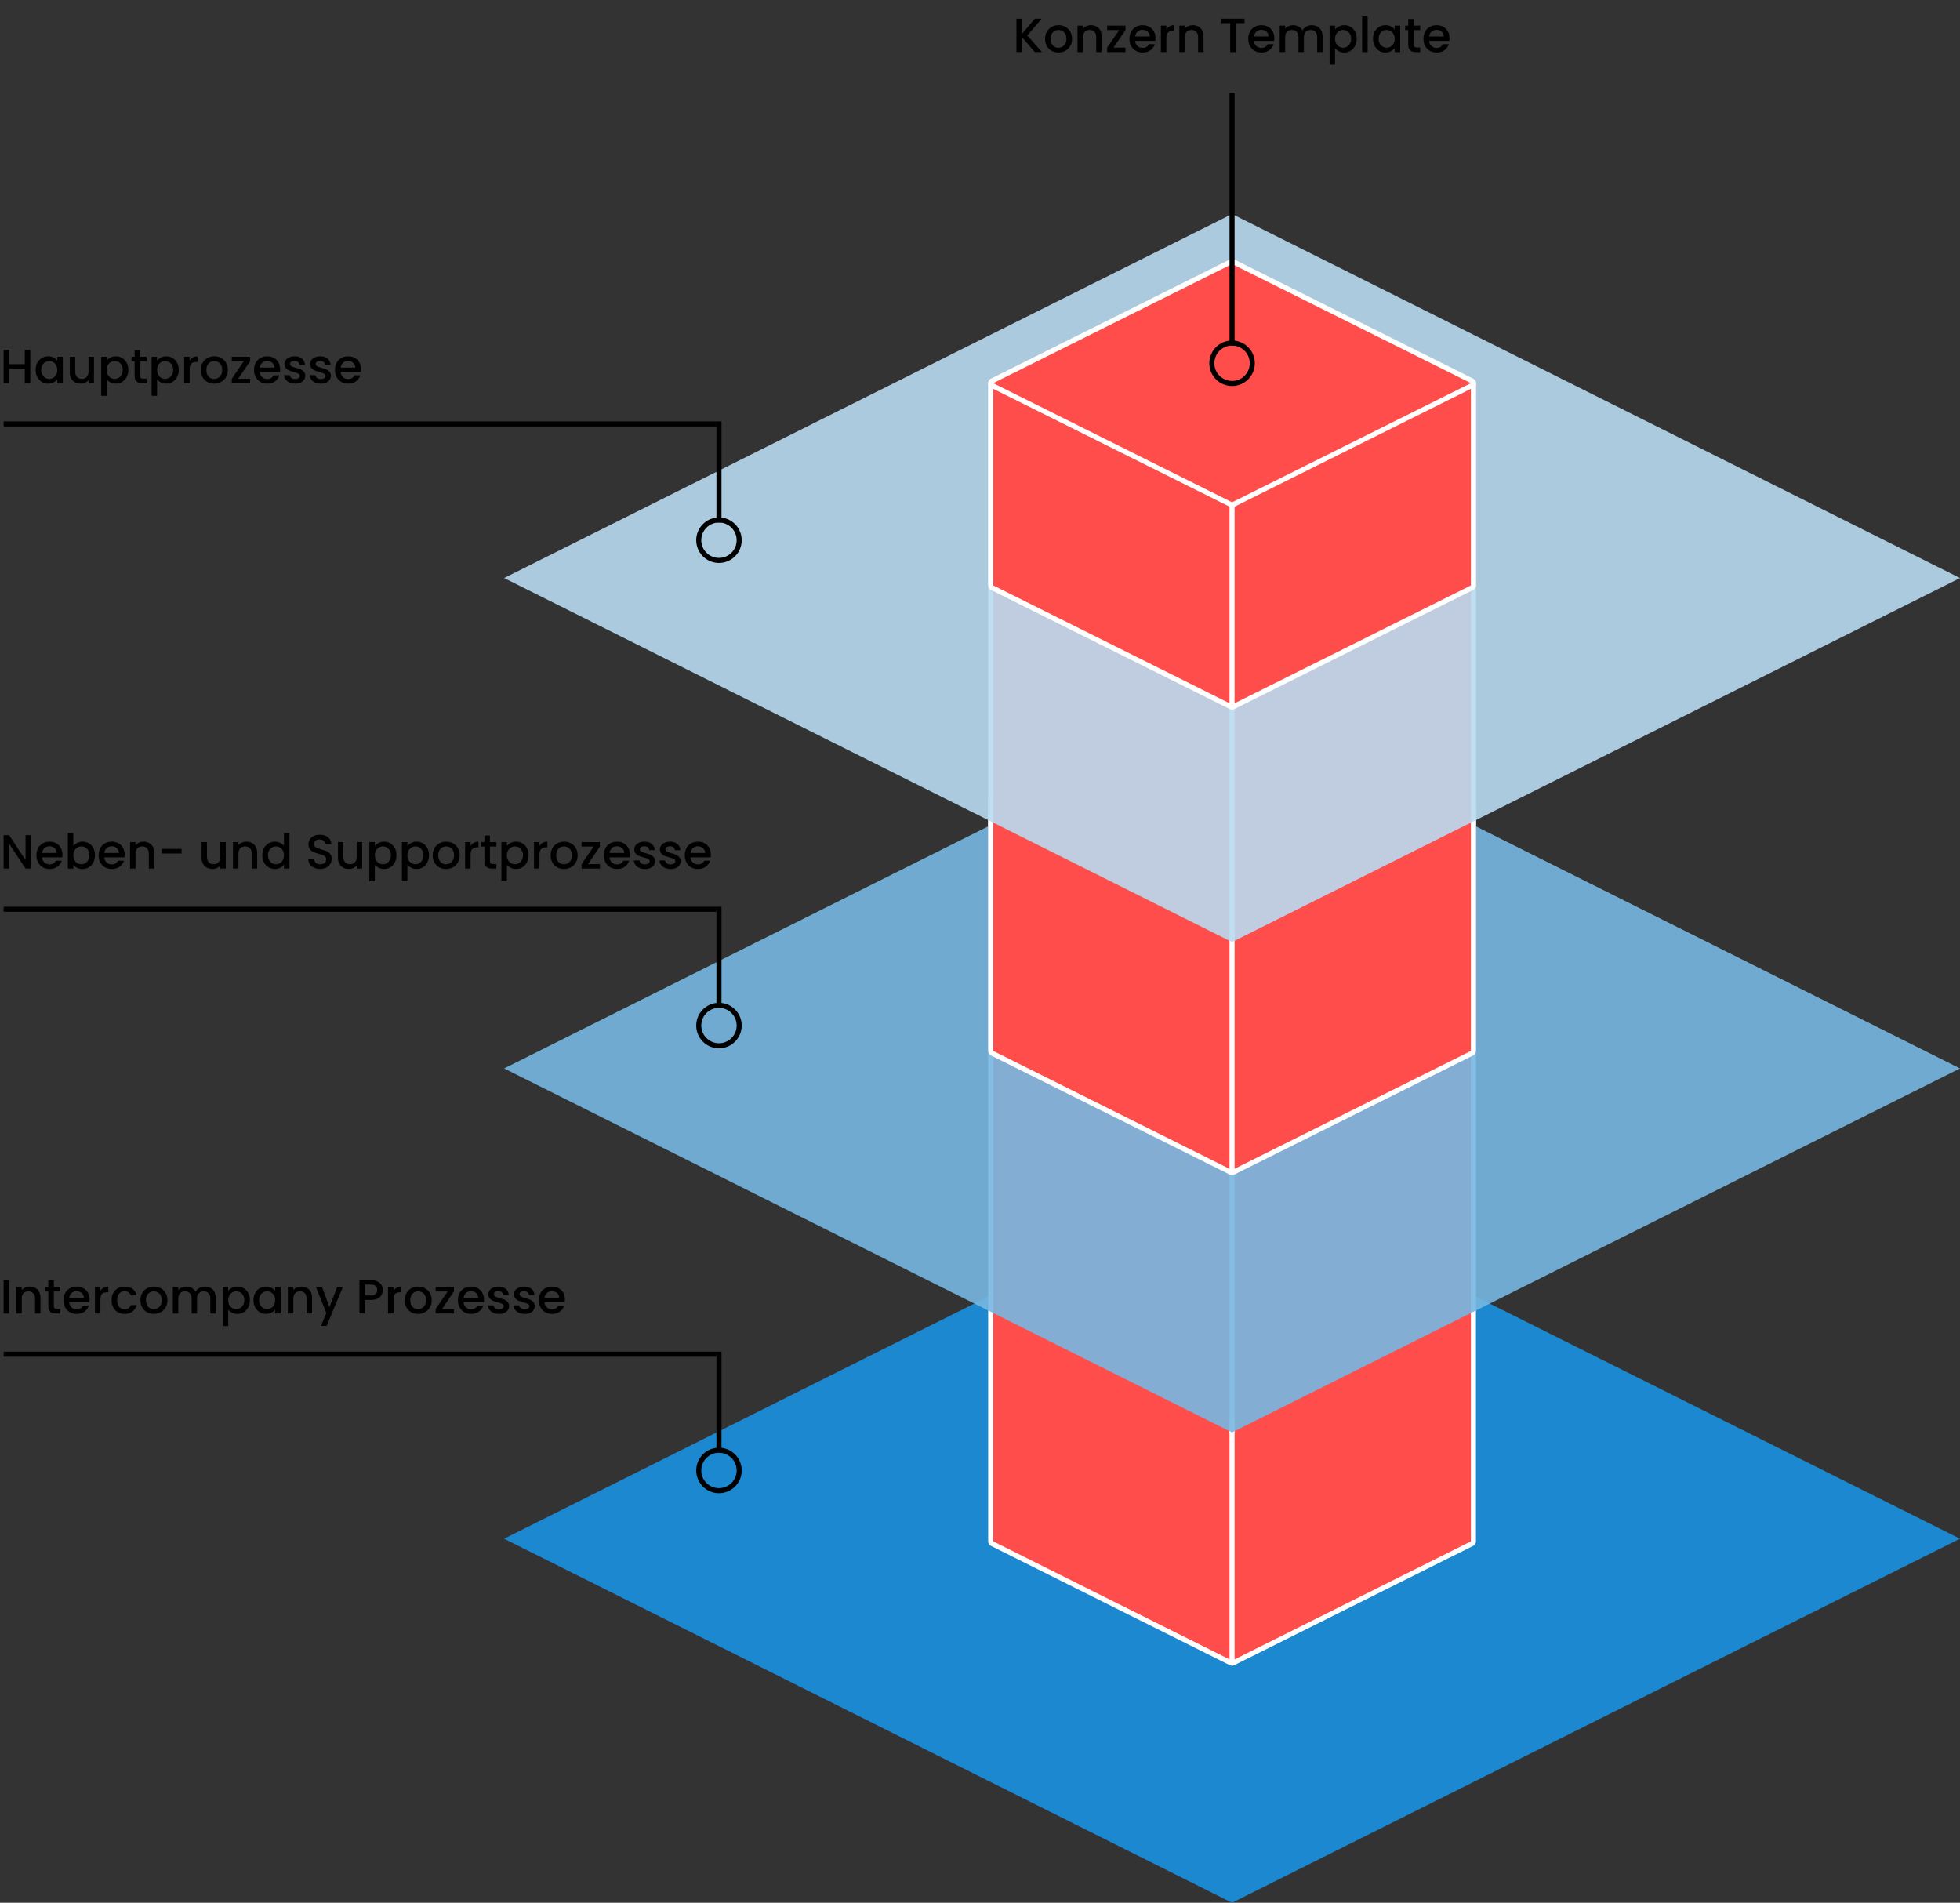 <?xml version="1.0" encoding="UTF-8"?>
<svg id="Ebene_2" data-name="Ebene 2" xmlns="http://www.w3.org/2000/svg" width="387.724" height="376.349" viewBox="0 0 387.724 376.349">
  <rect x="0" y="0" width="387.724" height="376.349" fill="#333333" stroke="none"/>
  <polygon points="99.724 304.349 243.724 232.349 387.724 304.349 243.724 376.349 99.724 304.349" fill="#1b88cf"/>
  <g>
    <path d="M243.719,328.971c-.076,0-.153-.018-.224-.053l-47.24-23.602c-.169-.085-.276-.258-.276-.447V75.848c0-.173.089-.334.237-.425.08-.05.171-.075.263-.075.076,0,.152.018.223.052l47.023,23.389,47.023-23.389c.07-.035.146-.052.223-.052.092,0,.183.025.264.075.146.091.236.252.236.425v229.022c0,.19-.107.362-.276.447l-47.25,23.602c-.07.035-.147.053-.224.053Z" fill="#fe4d4b"/>
    <path d="M290.969,75.849v229.021s-47.25,23.601-47.25,23.601l-47.24-23.601V75.849l47.245,23.5,47.245-23.5M290.969,74.849c-.152,0-.305.035-.445.105l-46.8,23.279-46.8-23.279c-.141-.07-.293-.105-.445-.105-.183,0-.366.05-.527.15-.294.182-.473.504-.473.85v229.021c0,.379.214.725.553.895l47.24,23.601c.141.07.294.105.447.105s.306-.035.447-.105l47.25-23.601c.339-.169.553-.516.553-.895V75.849c0-.346-.179-.668-.473-.85-.161-.1-.343-.15-.527-.15h0Z" fill="#fff"/>
  </g>
  <line x1="243.724" y1="232.349" x2="243.724" y2="283.349" fill="none" stroke="#fff" stroke-miterlimit="10"/>
  <line x1="243.724" y1="281.349" x2="243.724" y2="328.471" fill="none" stroke="#fff" stroke-miterlimit="10"/>
  <polygon points="99.724 211.329 243.724 139.329 387.724 211.329 243.724 283.329 99.724 211.329" fill="#77b7e2" opacity=".9"/>
  <g>
    <path d="M243.708,231.931c-.076,0-.153-.018-.224-.053l-47.229-23.563c-.17-.085-.277-.258-.277-.447v-50.08c0-.175.091-.336.24-.427.08-.048.169-.073.26-.073.079,0,.158.019.231.056l47.023,24.404,47.02-22.806c.068-.034.144-.05.218-.05.093,0,.185.025.266.076.145.091.234.252.234.424v48.476c0,.19-.107.363-.277.447l-47.261,23.563c-.069.035-.146.053-.223.053Z" fill="#fe4d4b"/>
    <path d="M196.479,157.789l47.245,24.52,47.245-22.916v48.476l-47.261,23.562-47.229-23.562v-50.08M196.479,156.789c-.18,0-.36.049-.519.145-.298.181-.481.505-.481.855v50.08c0,.379.214.726.554.895l47.229,23.562c.141.07.293.105.446.105.153,0,.306-.035.446-.105l47.261-23.562c.339-.169.554-.516.554-.895v-48.476c0-.344-.177-.665-.469-.848-.162-.101-.346-.152-.531-.152-.149,0-.298.033-.436.1l-46.793,22.697-46.8-24.289c-.145-.075-.303-.112-.461-.112h0Z" fill="#fff"/>
  </g>
  <polygon points="243.724 186.269 196.479 162.379 196.479 116.429 243.414 139.379 290.969 116.449 290.969 162.695 243.724 186.269" fill="#fe4d4b"/>
  <line x1="243.724" y1="139.349" x2="243.724" y2="185.349" fill="none" stroke="#fff" stroke-miterlimit="10"/>
  <line x1="243.724" y1="184.871" x2="243.724" y2="231.431" fill="none" stroke="#fff" stroke-linecap="round" stroke-linejoin="round"/>
  <polygon points="99.724 114.329 243.724 42.329 387.724 114.329 243.724 186.329 99.724 114.329" fill="#b9dbf1" opacity=".9"/>
  <g>
    <path d="M243.724,139.848c-.076,0-.153-.018-.224-.053l-47.245-23.562c-.169-.085-.277-.258-.277-.447v-39.938c0-.173.089-.334.237-.425.08-.049.171-.075.263-.075.076,0,.152.018.223.052l47.023,23.389,47.023-23.389c.07-.035.146-.052.223-.052.092,0,.183.025.264.075.146.091.236.252.236.425v39.938c0,.19-.107.363-.276.447l-47.245,23.562c-.07.035-.147.053-.224.053Z" fill="#fe4d4b"/>
    <path d="M290.969,75.849v39.938l-47.245,23.562-47.245-23.562v-39.938l47.245,23.5,47.245-23.5M290.969,74.849c-.152,0-.305.035-.445.105l-46.8,23.279-46.8-23.279c-.141-.07-.293-.105-.445-.105-.183,0-.366.05-.527.15-.294.182-.473.504-.473.85v39.938c0,.379.214.726.554.895l47.245,23.562c.141.07.293.105.446.105s.306-.035.446-.105l47.245-23.562c.339-.169.554-.516.554-.895v-39.938c0-.346-.179-.668-.473-.85-.161-.1-.344-.15-.527-.15h0Z" fill="#fff"/>
  </g>
  <line x1="243.724" y1="99.349" x2="243.724" y2="139.349" fill="none" stroke="#fff" stroke-miterlimit="10"/>
  <g>
    <path d="M243.724,99.848c-.076,0-.153-.018-.224-.053l-47.245-23.562c-.169-.085-.277-.258-.277-.447s.107-.363.277-.447l47.245-23.562c.07-.035.147-.053.224-.053s.153.018.224.053l47.245,23.562c.169.085.276.258.276.447s-.107.363-.276.447l-47.245,23.562c-.07.035-.147.053-.224.053Z" fill="#fe4d4b"/>
    <path d="M243.724,52.224l47.245,23.562-47.245,23.562-47.245-23.562,47.245-23.562M243.724,51.224c-.153,0-.306.035-.446.105l-47.245,23.562c-.339.169-.554.516-.554.895s.214.726.554.895l47.245,23.562c.141.07.293.105.446.105s.306-.035.446-.105l47.245-23.562c.339-.169.554-.516.554-.895s-.214-.726-.554-.895l-47.245-23.562c-.141-.07-.293-.105-.446-.105h0Z" fill="#fff"/>
  </g>
  <line x1=".724" y1="83.849" x2="141.724" y2="83.849" fill="none" stroke="#000" stroke-miterlimit="10"/>
  <line x1=".724" y1="179.849" x2="141.724" y2="179.849" fill="none" stroke="#000" stroke-miterlimit="10"/>
  <line x1=".724" y1="267.849" x2="141.724" y2="267.849" fill="none" stroke="#000" stroke-miterlimit="10"/>
  <circle cx="142.224" cy="106.849" r="4" fill="none" stroke="#000" stroke-miterlimit="10"/>
  <line x1="142.224" y1="83.349" x2="142.224" y2="103.349" fill="none" stroke="#000" stroke-miterlimit="10"/>
  <g>
    <line x1="243.724" y1="18.349" x2="243.724" y2="68.349" fill="none" stroke="#000" stroke-miterlimit="10"/>
    <circle cx="243.724" cy="71.849" r="4" fill="none" stroke="#000" stroke-miterlimit="10"/>
  </g>
  <line x1="142.224" y1="179.349" x2="142.224" y2="199.349" fill="none" stroke="#000" stroke-miterlimit="10"/>
  <circle cx="142.224" cy="202.849" r="4" fill="none" stroke="#000" stroke-miterlimit="10"/>
  <line x1="142.224" y1="267.349" x2="142.224" y2="287.349" fill="none" stroke="#000" stroke-miterlimit="10"/>
  <circle cx="142.224" cy="290.849" r="4" fill="none" stroke="#000" stroke-miterlimit="10"/>
  <g>
    <rect x="0" y="65.5" width="120.392" height="10.349" fill="none"/>
    <path d="M5.985,69.197v6.603h-1.083v-2.888H1.795v2.888H.712v-6.603h1.083v2.831h3.106v-2.831h1.083Z"/>
    <path d="M7.377,71.761c.219-.405.516-.72.893-.945.377-.225.793-.337,1.249-.337.412,0,.771.081,1.079.242.307.162.552.362.736.603v-.76h1.092v5.234h-1.092v-.779c-.184.247-.434.453-.75.617-.317.165-.678.247-1.083.247-.45,0-.862-.115-1.235-.347-.373-.231-.669-.554-.888-.969-.218-.415-.328-.885-.328-1.411,0-.525.109-.991.328-1.397ZM11.11,72.237c-.149-.266-.343-.469-.584-.608s-.5-.209-.779-.209-.538.068-.779.204-.435.336-.585.599c-.148.263-.223.575-.223.935,0,.361.075.678.223.95.149.273.345.479.589.622.244.143.502.214.774.214.279,0,.539-.07.779-.209s.435-.344.584-.613.224-.585.224-.945-.075-.674-.224-.94Z"/>
    <path d="M18.591,70.565v5.234h-1.083v-.618c-.171.215-.395.385-.67.508s-.568.185-.879.185c-.412,0-.78-.085-1.106-.257-.326-.171-.583-.424-.769-.76-.187-.335-.28-.741-.28-1.216v-3.078h1.073v2.917c0,.469.117.828.352,1.078.234.251.554.376.96.376s.727-.125.964-.376c.238-.25.356-.609.356-1.078v-2.917h1.083Z"/>
    <path d="M21.85,70.726c.317-.165.675-.247,1.074-.247.456,0,.872.112,1.249.337.377.225.673.54.888.945s.323.871.323,1.397c0,.526-.108.996-.323,1.411-.215.415-.511.738-.888.969-.377.231-.793.347-1.249.347-.399,0-.754-.081-1.064-.242-.31-.162-.564-.362-.76-.603v3.248h-1.083v-7.723h1.083v.769c.184-.241.434-.443.75-.608ZM24.059,72.222c-.149-.263-.345-.462-.589-.599-.244-.136-.505-.204-.784-.204-.273,0-.53.07-.774.209-.244.139-.44.342-.589.608s-.223.58-.223.94.074.676.223.945.345.474.589.613c.244.139.501.209.774.209.279,0,.54-.071.784-.214.244-.143.44-.35.589-.622.148-.273.223-.589.223-.95,0-.361-.075-.673-.223-.935Z"/>
    <path d="M27.721,71.448v2.897c0,.196.046.337.138.423s.248.128.47.128h.665v.902h-.855c-.488,0-.861-.114-1.121-.342s-.39-.599-.39-1.112v-2.897h-.617v-.883h.617v-1.302h1.093v1.302h1.273v.883h-1.273Z"/>
    <path d="M31.825,70.726c.317-.165.675-.247,1.074-.247.456,0,.872.112,1.249.337.377.225.673.54.888.945s.323.871.323,1.397c0,.526-.108.996-.323,1.411-.215.415-.511.738-.888.969-.377.231-.793.347-1.249.347-.399,0-.754-.081-1.064-.242-.31-.162-.564-.362-.76-.603v3.248h-1.083v-7.723h1.083v.769c.184-.241.434-.443.75-.608ZM34.034,72.222c-.149-.263-.345-.462-.589-.599-.244-.136-.505-.204-.784-.204-.273,0-.53.07-.774.209-.244.139-.44.342-.589.608s-.223.58-.223.94.074.676.223.945.345.474.589.613c.244.139.501.209.774.209.279,0,.54-.071.784-.214.244-.143.44-.35.589-.622.148-.273.223-.589.223-.95,0-.361-.075-.673-.223-.935Z"/>
    <path d="M38.147,70.703c.263-.149.575-.223.935-.223v1.121h-.275c-.424,0-.746.108-.964.323-.218.215-.328.589-.328,1.121v2.755h-1.083v-5.234h1.083v.76c.158-.266.369-.473.632-.622Z"/>
    <path d="M41.011,75.547c-.399-.225-.712-.541-.94-.95-.228-.409-.342-.882-.342-1.42,0-.532.117-1.004.352-1.415s.554-.728.96-.95.858-.333,1.358-.333c.5,0,.953.111,1.359.333.405.222.725.538.96.95.234.412.352.884.352,1.415,0,.532-.121,1.004-.361,1.415s-.568.73-.983.955c-.415.225-.873.337-1.373.337-.494,0-.94-.112-1.339-.337ZM43.134,74.744c.244-.133.442-.333.594-.598.152-.266.228-.589.228-.969s-.073-.701-.218-.964c-.146-.263-.339-.46-.58-.594-.241-.133-.5-.199-.779-.199-.279,0-.537.066-.774.199-.238.133-.426.331-.565.594-.139.263-.209.585-.209.964,0,.564.144.999.432,1.306.289.308.651.461,1.088.461.279,0,.54-.066.784-.2Z"/>
    <path d="M47.101,74.916h2.375v.883h-3.629v-.883l2.385-3.468h-2.385v-.883h3.629v.883l-2.375,3.468Z"/>
    <path d="M55.376,73.586h-3.999c.031.418.186.753.465,1.007s.621.38,1.026.38c.583,0,.994-.244,1.235-.731h1.169c-.159.481-.445.876-.86,1.183-.415.308-.93.461-1.544.461-.5,0-.948-.112-1.344-.337-.396-.225-.706-.541-.931-.95-.225-.409-.337-.882-.337-1.42,0-.538.109-1.012.328-1.42.219-.408.526-.723.921-.945.396-.222.851-.333,1.363-.333.494,0,.934.107,1.321.323.386.215.687.518.902.907s.323.838.323,1.344c0,.196-.013.374-.038.532ZM54.283,72.712c-.006-.399-.149-.719-.427-.96-.279-.241-.624-.361-1.036-.361-.373,0-.693.119-.96.356s-.424.559-.475.964h2.897Z"/>
    <path d="M57.27,75.661c-.326-.149-.585-.352-.774-.608-.19-.257-.291-.543-.304-.86h1.121c.019.222.125.407.318.556.193.149.435.223.727.223.304,0,.54-.058.708-.176.168-.117.252-.267.252-.451,0-.196-.094-.342-.28-.437-.187-.095-.483-.199-.889-.314-.393-.107-.712-.212-.96-.314-.247-.101-.46-.256-.641-.465s-.271-.484-.271-.827c0-.278.082-.533.247-.765.165-.231.401-.413.708-.546.307-.133.66-.199,1.059-.199.595,0,1.075.15,1.44.451s.559.711.584,1.23h-1.083c-.019-.234-.114-.421-.285-.56-.171-.139-.402-.209-.694-.209-.285,0-.503.054-.655.162-.152.108-.228.251-.228.428,0,.139.051.256.152.352.102.095.225.169.371.223s.361.122.646.204c.38.102.692.204.936.309.244.104.454.258.631.461s.27.472.276.808c0,.298-.083.564-.247.798-.165.234-.398.418-.698.551-.301.133-.654.199-1.06.199-.412,0-.78-.075-1.106-.223Z"/>
    <path d="M62.343,75.661c-.326-.149-.585-.352-.774-.608-.19-.257-.291-.543-.304-.86h1.121c.019.222.125.407.318.556.193.149.435.223.727.223.304,0,.54-.058.708-.176.168-.117.252-.267.252-.451,0-.196-.094-.342-.28-.437-.187-.095-.483-.199-.889-.314-.393-.107-.712-.212-.96-.314-.247-.101-.46-.256-.641-.465s-.271-.484-.271-.827c0-.278.082-.533.247-.765.165-.231.401-.413.708-.546.307-.133.66-.199,1.059-.199.595,0,1.075.15,1.44.451s.559.711.584,1.23h-1.083c-.019-.234-.114-.421-.285-.56-.171-.139-.402-.209-.694-.209-.285,0-.503.054-.655.162-.152.108-.228.251-.228.428,0,.139.051.256.152.352.102.095.225.169.371.223s.361.122.646.204c.38.102.692.204.936.309.244.104.454.258.631.461s.27.472.276.808c0,.298-.083.564-.247.798-.165.234-.398.418-.698.551-.301.133-.654.199-1.06.199-.412,0-.78-.075-1.106-.223Z"/>
    <path d="M71.382,73.586h-3.999c.031.418.186.753.465,1.007s.621.38,1.026.38c.583,0,.994-.244,1.235-.731h1.169c-.159.481-.445.876-.86,1.183-.415.308-.93.461-1.544.461-.5,0-.948-.112-1.344-.337-.396-.225-.706-.541-.931-.95-.225-.409-.337-.882-.337-1.42,0-.538.109-1.012.328-1.42.219-.408.526-.723.921-.945.396-.222.851-.333,1.363-.333.494,0,.934.107,1.321.323.386.215.687.518.902.907s.323.838.323,1.344c0,.196-.013.374-.038.532ZM70.29,72.712c-.006-.399-.149-.719-.427-.96-.279-.241-.624-.361-1.036-.361-.373,0-.693.119-.96.356s-.424.559-.475.964h2.897Z"/>
  </g>
  <g>
    <rect x="183.528" width="120.392" height="10.349" fill="none"/>
    <path d="M204.708,10.299l-2.556-2.955v2.955h-1.083V3.697h1.083v3.012l2.565-3.012h1.359l-2.869,3.306,2.917,3.296h-1.415Z"/>
    <path d="M208.014,10.047c-.399-.225-.712-.541-.94-.95-.228-.409-.342-.882-.342-1.42,0-.532.117-1.004.352-1.415s.554-.728.96-.95.858-.333,1.358-.333c.5,0,.953.111,1.359.333.405.222.725.538.96.95.234.412.352.884.352,1.415,0,.532-.121,1.004-.361,1.415s-.568.73-.983.955c-.415.225-.873.337-1.373.337-.494,0-.94-.112-1.339-.337ZM210.137,9.244c.244-.133.442-.333.594-.598.152-.266.228-.589.228-.969s-.073-.701-.218-.964c-.146-.263-.339-.46-.58-.594-.241-.133-.5-.199-.779-.199-.279,0-.537.066-.774.199-.238.133-.426.331-.565.594-.139.263-.209.585-.209.964,0,.564.144.999.432,1.306.289.308.651.461,1.088.461.279,0,.54-.066.784-.2Z"/>
    <path d="M216.892,5.236c.326.171.581.424.765.76.184.336.275.741.275,1.216v3.087h-1.074v-2.926c0-.469-.117-.828-.351-1.079-.234-.25-.555-.375-.96-.375-.406,0-.727.125-.964.375-.238.251-.356.61-.356,1.079v2.926h-1.083v-5.234h1.083v.598c.177-.215.404-.383.679-.503.276-.12.568-.18.879-.18.412,0,.78.085,1.107.256Z"/>
    <path d="M220.269,9.416h2.375v.883h-3.629v-.883l2.385-3.468h-2.385v-.883h3.629v.883l-2.375,3.468Z"/>
    <path d="M228.544,8.086h-3.999c.031.418.186.753.465,1.007s.621.38,1.026.38c.583,0,.994-.244,1.235-.731h1.169c-.159.481-.445.876-.86,1.183-.415.308-.93.461-1.544.461-.5,0-.948-.112-1.344-.337-.396-.225-.706-.541-.931-.95-.225-.409-.337-.882-.337-1.42,0-.538.109-1.012.328-1.42.219-.408.526-.723.921-.945.396-.222.851-.333,1.363-.333.494,0,.934.107,1.321.323.386.215.687.518.902.907s.323.838.323,1.344c0,.196-.013.374-.038.532ZM227.451,7.212c-.006-.399-.149-.719-.427-.96-.279-.241-.624-.361-1.036-.361-.373,0-.693.119-.96.356s-.424.559-.475.964h2.897Z"/>
    <path d="M231.36,5.202c.263-.149.575-.223.935-.223v1.121h-.275c-.424,0-.746.108-.964.323-.218.215-.328.589-.328,1.121v2.755h-1.083v-5.234h1.083v.76c.158-.266.369-.473.632-.622Z"/>
    <path d="M237.042,5.236c.326.171.581.424.765.76.184.336.275.741.275,1.216v3.087h-1.074v-2.926c0-.469-.117-.828-.351-1.079-.234-.25-.555-.375-.96-.375-.406,0-.727.125-.964.375-.238.251-.356.61-.356,1.079v2.926h-1.083v-5.234h1.083v.598c.177-.215.404-.383.679-.503.276-.12.568-.18.879-.18.412,0,.78.085,1.107.256Z"/>
    <path d="M246.194,3.697v.883h-1.758v5.719h-1.083v-5.719h-1.767v-.883h4.607Z"/>
    <path d="M252.046,8.086h-3.999c.031.418.186.753.465,1.007.279.253.621.38,1.026.38.582,0,.994-.244,1.235-.731h1.168c-.158.481-.445.876-.859,1.183-.415.308-.93.461-1.544.461-.501,0-.948-.112-1.345-.337-.396-.225-.706-.541-.931-.95-.225-.409-.337-.882-.337-1.42,0-.538.109-1.012.327-1.42.219-.408.526-.723.922-.945s.851-.333,1.363-.333c.494,0,.934.107,1.32.323s.688.518.902.907c.216.39.323.838.323,1.344,0,.196-.013.374-.038.532ZM250.953,7.212c-.006-.399-.148-.719-.427-.96-.279-.241-.624-.361-1.036-.361-.373,0-.693.119-.959.356-.267.237-.425.559-.476.964h2.897Z"/>
    <path d="M260.591,5.236c.326.171.583.424.769.76.186.336.28.741.28,1.216v3.087h-1.073v-2.926c0-.469-.117-.828-.352-1.079-.234-.25-.555-.375-.96-.375s-.727.125-.964.375c-.237.251-.356.61-.356,1.079v2.926h-1.073v-2.926c0-.469-.117-.828-.352-1.079-.234-.25-.555-.375-.959-.375-.406,0-.728.125-.965.375-.237.251-.356.61-.356,1.079v2.926h-1.083v-5.234h1.083v.598c.178-.215.402-.383.675-.503.273-.12.564-.18.874-.18.418,0,.792.088,1.121.266.329.178.583.434.76.769.158-.316.405-.568.741-.755.336-.187.696-.28,1.083-.28.411,0,.78.085,1.106.256Z"/>
    <path d="M264.852,5.226c.316-.165.675-.247,1.073-.247.456,0,.872.112,1.249.337.377.225.673.54.889.945.215.405.323.871.323,1.397,0,.526-.108.996-.323,1.411-.216.415-.512.738-.889.969-.377.231-.793.347-1.249.347-.398,0-.754-.081-1.063-.242-.31-.162-.565-.362-.761-.603v3.248h-1.083v-7.723h1.083v.769c.184-.241.434-.443.751-.608ZM267.06,6.723c-.149-.263-.346-.462-.59-.599-.243-.136-.505-.204-.783-.204-.273,0-.53.07-.774.209s-.44.342-.589.608c-.149.266-.224.58-.224.94s.074.676.224.945c.148.269.345.474.589.613s.502.209.774.209c.278,0,.54-.071.783-.214.244-.143.44-.35.59-.622.148-.273.223-.589.223-.95,0-.361-.074-.673-.223-.935Z"/>
    <path d="M270.542,3.269v7.03h-1.083V3.269h1.083Z"/>
    <path d="M271.934,6.261c.219-.405.516-.72.893-.945.377-.225.794-.337,1.249-.337.412,0,.771.081,1.079.242.307.162.552.362.736.603v-.76h1.092v5.234h-1.092v-.779c-.185.247-.435.453-.751.617s-.678.247-1.083.247c-.45,0-.861-.115-1.235-.347-.373-.231-.669-.554-.888-.969-.219-.415-.328-.885-.328-1.411,0-.525.109-.991.328-1.397ZM275.667,6.737c-.149-.266-.344-.469-.584-.608-.241-.139-.501-.209-.779-.209-.279,0-.538.068-.779.204-.24.136-.435.336-.584.599s-.224.575-.224.935c0,.361.075.678.224.95s.345.479.589.622.502.214.774.214c.278,0,.538-.07.779-.209.24-.139.435-.344.584-.613.148-.269.224-.585.224-.945s-.075-.674-.224-.94Z"/>
    <path d="M279.671,5.948v2.897c0,.196.046.337.138.423s.249.128.471.128h.665v.902h-.856c-.487,0-.861-.114-1.121-.342s-.39-.599-.39-1.112v-2.897h-.617v-.883h.617v-1.302h1.093v1.302h1.273v.883h-1.273Z"/>
    <path d="M286.701,8.086h-3.999c.031.418.186.753.465,1.007.279.253.621.38,1.026.38.582,0,.994-.244,1.235-.731h1.168c-.158.481-.445.876-.859,1.183-.415.308-.93.461-1.544.461-.501,0-.948-.112-1.345-.337-.396-.225-.706-.541-.931-.95-.225-.409-.337-.882-.337-1.42,0-.538.109-1.012.327-1.42.219-.408.526-.723.922-.945s.851-.333,1.363-.333c.494,0,.934.107,1.32.323s.688.518.902.907c.216.39.323.838.323,1.344,0,.196-.013.374-.038.532ZM285.608,7.212c-.006-.399-.148-.719-.427-.96-.279-.241-.624-.361-1.036-.361-.373,0-.693.119-.959.356-.267.237-.425.559-.476.964h2.897Z"/>
  </g>
  <g>
    <rect x="0" y="161.5" width="142.224" height="10.349" fill="none"/>
    <path d="M6.137,171.799h-1.083l-3.259-4.931v4.931H.712v-6.612h1.083l3.259,4.921v-4.921h1.083v6.612Z"/>
    <path d="M12.322,169.585h-3.999c.031.418.186.753.465,1.007s.621.38,1.026.38c.583,0,.994-.244,1.235-.731h1.169c-.159.481-.445.876-.86,1.183-.415.308-.93.461-1.544.461-.5,0-.948-.112-1.344-.337-.396-.225-.706-.541-.931-.95-.225-.409-.337-.882-.337-1.42,0-.538.109-1.012.328-1.42.219-.408.526-.723.921-.945.396-.222.851-.333,1.363-.333.494,0,.934.107,1.321.323.386.215.687.518.902.907s.323.838.323,1.344c0,.196-.013.374-.038.532ZM11.229,168.711c-.006-.399-.149-.719-.427-.96-.279-.241-.624-.361-1.036-.361-.373,0-.693.119-.96.356s-.424.559-.475.964h2.897Z"/>
    <path d="M15.262,166.721c.32-.162.676-.242,1.069-.242.462,0,.88.111,1.254.333.373.222.668.537.883.945.215.409.323.876.323,1.401,0,.526-.108.996-.323,1.411-.215.415-.511.738-.888.969-.377.231-.793.347-1.249.347-.405,0-.765-.079-1.079-.237-.314-.158-.562-.361-.746-.608v.76h-1.083v-7.03h1.083v2.574c.184-.253.435-.46.755-.622ZM17.466,168.222c-.149-.263-.345-.462-.589-.599-.244-.136-.505-.204-.784-.204-.273,0-.53.07-.774.209-.244.139-.44.342-.589.608s-.223.58-.223.94.074.676.223.945.345.474.589.613c.244.139.501.209.774.209.279,0,.54-.071.784-.214.244-.143.44-.35.589-.622.148-.273.223-.589.223-.95,0-.361-.075-.673-.223-.935Z"/>
    <path d="M24.624,169.585h-3.999c.031.418.186.753.465,1.007s.621.38,1.026.38c.583,0,.994-.244,1.235-.731h1.169c-.159.481-.445.876-.86,1.183-.415.308-.93.461-1.544.461-.5,0-.948-.112-1.344-.337-.396-.225-.706-.541-.931-.95-.225-.409-.337-.882-.337-1.42,0-.538.109-1.012.328-1.42.219-.408.526-.723.921-.945.396-.222.851-.333,1.363-.333.494,0,.934.107,1.321.323.386.215.687.518.902.907s.323.838.323,1.344c0,.196-.013.374-.038.532ZM23.531,168.711c-.006-.399-.149-.719-.427-.96-.279-.241-.624-.361-1.036-.361-.373,0-.693.119-.96.356s-.424.559-.475.964h2.897Z"/>
    <path d="M29.474,166.735c.326.171.581.424.765.76.184.336.275.741.275,1.216v3.087h-1.074v-2.926c0-.469-.117-.828-.351-1.079-.234-.25-.555-.375-.96-.375-.406,0-.727.125-.964.375-.238.251-.356.61-.356,1.079v2.926h-1.083v-5.234h1.083v.598c.177-.215.404-.383.679-.503.276-.12.568-.18.879-.18.412,0,.78.085,1.107.256Z"/>
    <path d="M35.91,167.904v.912h-3.904v-.912h3.904Z"/>
    <path d="M44.659,166.564v5.234h-1.083v-.618c-.171.215-.395.385-.67.508s-.568.185-.879.185c-.412,0-.78-.085-1.106-.257-.326-.171-.583-.424-.769-.76-.187-.335-.28-.741-.28-1.216v-3.078h1.073v2.917c0,.469.117.828.352,1.078.234.251.554.376.96.376s.727-.125.964-.376c.238-.25.356-.609.356-1.078v-2.917h1.083Z"/>
    <path d="M49.832,166.735c.326.171.581.424.765.76.184.336.275.741.275,1.216v3.087h-1.074v-2.926c0-.469-.117-.828-.351-1.079-.234-.25-.555-.375-.96-.375-.406,0-.727.125-.964.375-.238.251-.356.61-.356,1.079v2.926h-1.083v-5.234h1.083v.598c.177-.215.404-.383.679-.503.276-.12.568-.18.879-.18.412,0,.78.085,1.107.256Z"/>
    <path d="M52.216,167.761c.219-.405.516-.72.893-.945.377-.225.796-.337,1.259-.337.342,0,.679.074,1.012.223s.597.347.793.594v-2.527h1.092v7.03h-1.092v-.789c-.178.253-.423.462-.736.627s-.673.247-1.079.247c-.456,0-.872-.115-1.249-.347-.377-.231-.674-.554-.893-.969-.218-.415-.328-.885-.328-1.411,0-.525.109-.991.328-1.397ZM55.95,168.236c-.149-.266-.343-.469-.584-.608s-.5-.209-.779-.209-.538.068-.779.204-.435.336-.585.599c-.148.263-.223.575-.223.935,0,.361.075.678.223.95.149.273.345.479.589.622.244.143.502.214.774.214.279,0,.539-.07.779-.209s.435-.344.584-.613.224-.585.224-.945-.075-.674-.224-.94Z"/>
    <path d="M62.139,171.633c-.354-.155-.633-.376-.836-.661-.203-.285-.304-.617-.304-.998h1.159c.025.285.138.519.337.703.199.184.479.275.841.275.373,0,.665-.09.874-.271s.314-.413.314-.698c0-.222-.065-.402-.195-.541-.13-.139-.291-.247-.484-.323-.193-.076-.461-.158-.803-.247-.431-.114-.78-.23-1.049-.347-.27-.117-.499-.299-.689-.546s-.285-.576-.285-.988c0-.38.095-.712.285-.998.19-.285.456-.503.798-.655.342-.152.738-.228,1.188-.228.64,0,1.164.16,1.572.48.409.32.635.758.679,1.315h-1.197c-.019-.241-.133-.446-.342-.617-.209-.171-.485-.257-.827-.257-.31,0-.564.08-.76.238s-.294.386-.294.684c0,.203.062.369.185.499s.28.233.47.309c.19.076.45.159.779.247.437.121.793.241,1.069.361.275.121.51.306.703.556.193.25.29.584.29,1.002,0,.336-.09.652-.271.95-.181.298-.443.537-.789.717-.345.18-.752.271-1.221.271-.443,0-.843-.077-1.197-.232Z"/>
    <path d="M71.639,166.564v5.234h-1.083v-.618c-.171.215-.395.385-.67.508s-.568.185-.879.185c-.412,0-.78-.085-1.106-.257-.326-.171-.583-.424-.769-.76-.187-.335-.28-.741-.28-1.216v-3.078h1.073v2.917c0,.469.117.828.352,1.078.234.251.554.376.96.376s.727-.125.964-.376c.238-.25.356-.609.356-1.078v-2.917h1.083Z"/>
    <path d="M74.897,166.725c.317-.165.675-.247,1.074-.247.456,0,.872.112,1.249.337.377.225.673.54.888.945s.323.871.323,1.397c0,.526-.108.996-.323,1.411-.215.415-.511.738-.888.969-.377.231-.793.347-1.249.347-.399,0-.754-.081-1.064-.242-.31-.162-.564-.362-.76-.603v3.248h-1.083v-7.723h1.083v.769c.184-.241.434-.443.75-.608ZM77.106,168.222c-.149-.263-.345-.462-.589-.599-.244-.136-.505-.204-.784-.204-.273,0-.53.07-.774.209-.244.139-.44.342-.589.608s-.223.58-.223.94.074.676.223.945.345.474.589.613c.244.139.501.209.774.209.279,0,.54-.071.784-.214.244-.143.44-.35.589-.622.148-.273.223-.589.223-.95,0-.361-.075-.673-.223-.935Z"/>
    <path d="M81.338,166.725c.317-.165.675-.247,1.074-.247.456,0,.872.112,1.249.337.377.225.673.54.888.945s.323.871.323,1.397c0,.526-.108.996-.323,1.411-.215.415-.511.738-.888.969-.377.231-.793.347-1.249.347-.399,0-.754-.081-1.064-.242-.31-.162-.564-.362-.76-.603v3.248h-1.083v-7.723h1.083v.769c.184-.241.434-.443.75-.608ZM83.547,168.222c-.149-.263-.345-.462-.589-.599-.244-.136-.505-.204-.784-.204-.273,0-.53.07-.774.209-.244.139-.44.342-.589.608s-.223.58-.223.94.074.676.223.945.345.474.589.613c.244.139.501.209.774.209.279,0,.54-.071.784-.214.244-.143.44-.35.589-.622.148-.273.223-.589.223-.95,0-.361-.075-.673-.223-.935Z"/>
    <path d="M86.876,171.547c-.399-.225-.712-.541-.94-.95-.228-.409-.342-.882-.342-1.42,0-.532.117-1.004.352-1.415s.554-.728.96-.95.858-.333,1.358-.333c.5,0,.953.111,1.359.333.405.222.725.538.96.95.234.412.352.884.352,1.415,0,.532-.121,1.004-.361,1.415s-.568.73-.983.955c-.415.225-.873.337-1.373.337-.494,0-.94-.112-1.339-.337ZM88.999,170.744c.244-.133.442-.333.594-.598.152-.266.228-.589.228-.969s-.073-.701-.218-.964c-.146-.263-.339-.46-.58-.594-.241-.133-.5-.199-.779-.199-.279,0-.537.066-.774.199-.238.133-.426.331-.565.594-.139.263-.209.585-.209.964,0,.564.144.999.432,1.306.289.308.651.461,1.088.461.279,0,.54-.066.784-.2Z"/>
    <path d="M93.721,166.702c.263-.149.575-.223.935-.223v1.121h-.275c-.424,0-.746.108-.964.323-.218.215-.328.589-.328,1.121v2.755h-1.083v-5.234h1.083v.76c.158-.266.369-.473.632-.622Z"/>
    <path d="M96.918,167.448v2.897c0,.196.046.337.138.423s.248.128.47.128h.665v.902h-.855c-.488,0-.861-.114-1.121-.342s-.39-.599-.39-1.112v-2.897h-.617v-.883h.617v-1.302h1.093v1.302h1.273v.883h-1.273Z"/>
    <path d="M101.022,166.725c.317-.165.675-.247,1.074-.247.456,0,.872.112,1.249.337.377.225.673.54.888.945s.323.871.323,1.397c0,.526-.108.996-.323,1.411-.215.415-.511.738-.888.969-.377.231-.793.347-1.249.347-.399,0-.754-.081-1.064-.242-.31-.162-.564-.362-.76-.603v3.248h-1.083v-7.723h1.083v.769c.184-.241.434-.443.75-.608ZM103.231,168.222c-.149-.263-.345-.462-.589-.599-.244-.136-.505-.204-.784-.204-.273,0-.53.07-.774.209-.244.139-.44.342-.589.608s-.223.58-.223.94.074.676.223.945.345.474.589.613c.244.139.501.209.774.209.279,0,.54-.071.784-.214.244-.143.44-.35.589-.622.148-.273.223-.589.223-.95,0-.361-.075-.673-.223-.935Z"/>
    <path d="M107.344,166.702c.263-.149.575-.223.935-.223v1.121h-.275c-.424,0-.746.108-.964.323-.218.215-.328.589-.328,1.121v2.755h-1.083v-5.234h1.083v.76c.158-.266.369-.473.632-.622Z"/>
    <path d="M110.209,171.547c-.399-.225-.712-.541-.94-.95-.228-.409-.342-.882-.342-1.42,0-.532.117-1.004.352-1.415s.554-.728.96-.95.858-.333,1.358-.333c.5,0,.953.111,1.359.333.405.222.725.538.96.95.234.412.352.884.352,1.415,0,.532-.121,1.004-.361,1.415s-.568.73-.983.955c-.415.225-.873.337-1.373.337-.494,0-.94-.112-1.339-.337ZM112.332,170.744c.244-.133.442-.333.594-.598.152-.266.228-.589.228-.969s-.073-.701-.218-.964c-.146-.263-.339-.46-.58-.594-.241-.133-.5-.199-.779-.199-.279,0-.537.066-.774.199-.238.133-.426.331-.565.594-.139.263-.209.585-.209.964,0,.564.144.999.432,1.306.289.308.651.461,1.088.461.279,0,.54-.066.784-.2Z"/>
    <path d="M116.298,170.915h2.375v.883h-3.629v-.883l2.385-3.468h-2.385v-.883h3.629v.883l-2.375,3.468Z"/>
    <path d="M124.573,169.585h-3.999c.031.418.186.753.465,1.007s.621.38,1.026.38c.583,0,.994-.244,1.235-.731h1.169c-.159.481-.445.876-.86,1.183-.415.308-.93.461-1.544.461-.5,0-.948-.112-1.344-.337-.396-.225-.706-.541-.931-.95-.225-.409-.337-.882-.337-1.42,0-.538.109-1.012.328-1.42.219-.408.526-.723.921-.945.396-.222.851-.333,1.363-.333.494,0,.934.107,1.321.323.386.215.687.518.902.907s.323.838.323,1.344c0,.196-.013.374-.038.532ZM123.48,168.711c-.006-.399-.149-.719-.427-.96-.279-.241-.624-.361-1.036-.361-.373,0-.693.119-.96.356s-.424.559-.475.964h2.897Z"/>
    <path d="M126.468,171.661c-.326-.149-.585-.352-.774-.608-.19-.257-.291-.543-.304-.86h1.121c.019.222.125.407.318.556.193.149.435.223.727.223.304,0,.54-.058.708-.176.168-.117.252-.267.252-.451,0-.196-.094-.342-.28-.437-.187-.095-.483-.199-.889-.314-.393-.107-.712-.212-.96-.314-.247-.101-.46-.256-.641-.465s-.271-.484-.271-.827c0-.278.082-.533.247-.765.165-.231.401-.413.708-.546.307-.133.66-.199,1.059-.199.595,0,1.075.15,1.44.451s.559.711.584,1.23h-1.083c-.019-.234-.114-.421-.285-.56-.171-.139-.402-.209-.694-.209-.285,0-.503.054-.655.162-.152.108-.228.251-.228.428,0,.139.051.256.152.352.102.095.225.169.371.223s.361.122.646.204c.38.102.692.204.936.309.244.104.454.258.631.461s.27.472.276.808c0,.298-.083.564-.247.798-.165.234-.398.418-.698.551-.301.133-.654.199-1.06.199-.412,0-.78-.075-1.106-.223Z"/>
    <path d="M131.541,171.661c-.326-.149-.585-.352-.774-.608-.19-.257-.291-.543-.304-.86h1.121c.019.222.125.407.318.556.193.149.435.223.727.223.304,0,.54-.058.708-.176.168-.117.252-.267.252-.451,0-.196-.094-.342-.28-.437-.187-.095-.483-.199-.889-.314-.393-.107-.712-.212-.96-.314-.247-.101-.46-.256-.641-.465s-.271-.484-.271-.827c0-.278.082-.533.247-.765.165-.231.401-.413.708-.546.307-.133.66-.199,1.059-.199.595,0,1.075.15,1.44.451s.559.711.584,1.23h-1.083c-.019-.234-.114-.421-.285-.56-.171-.139-.402-.209-.694-.209-.285,0-.503.054-.655.162-.152.108-.228.251-.228.428,0,.139.051.256.152.352.102.095.225.169.371.223s.361.122.646.204c.38.102.692.204.936.309.244.104.454.258.631.461s.27.472.276.808c0,.298-.083.564-.247.798-.165.234-.398.418-.698.551-.301.133-.654.199-1.06.199-.412,0-.78-.075-1.106-.223Z"/>
    <path d="M140.58,169.585h-3.999c.031.418.186.753.465,1.007s.621.38,1.026.38c.583,0,.994-.244,1.235-.731h1.169c-.159.481-.445.876-.86,1.183-.415.308-.93.461-1.544.461-.5,0-.948-.112-1.344-.337-.396-.225-.706-.541-.931-.95-.225-.409-.337-.882-.337-1.42,0-.538.109-1.012.328-1.42.219-.408.526-.723.921-.945.396-.222.851-.333,1.363-.333.494,0,.934.107,1.321.323.386.215.687.518.902.907s.323.838.323,1.344c0,.196-.013.374-.038.532ZM139.487,168.711c-.006-.399-.149-.719-.427-.96-.279-.241-.624-.361-1.036-.361-.373,0-.693.119-.96.356s-.424.559-.475.964h2.897Z"/>
  </g>
  <g>
    <rect x="0" y="249.5" width="141.724" height="10.349" fill="none"/>
    <path d="M1.795,253.196v6.603H.712v-6.603h1.083Z"/>
    <path d="M6.968,254.735c.326.171.581.424.765.76.184.336.275.741.275,1.216v3.088h-1.074v-2.926c0-.469-.117-.828-.351-1.079-.234-.25-.555-.375-.96-.375-.406,0-.727.125-.964.375-.238.251-.356.61-.356,1.079v2.926h-1.083v-5.234h1.083v.598c.177-.215.404-.383.679-.503.276-.12.568-.181.879-.181.412,0,.78.086,1.107.257Z"/>
    <path d="M10.649,255.447v2.897c0,.196.046.338.138.423.092.086.248.129.47.129h.665v.902h-.855c-.488,0-.861-.114-1.121-.342-.26-.229-.39-.599-.39-1.112v-2.897h-.617v-.883h.617v-1.302h1.093v1.302h1.273v.883h-1.273Z"/>
    <path d="M17.68,257.585h-3.999c.031.418.186.754.465,1.007.279.254.621.38,1.026.38.583,0,.994-.243,1.235-.731h1.169c-.159.481-.445.876-.86,1.183-.415.308-.93.461-1.544.461-.5,0-.948-.112-1.344-.337s-.706-.542-.931-.95c-.225-.408-.337-.882-.337-1.42s.109-1.012.328-1.421c.219-.408.526-.723.921-.944.396-.222.851-.333,1.363-.333.494,0,.934.107,1.321.323.386.215.687.518.902.907s.323.838.323,1.344c0,.196-.013.374-.038.532ZM16.587,256.711c-.006-.398-.149-.719-.427-.959-.279-.241-.624-.361-1.036-.361-.373,0-.693.119-.96.356s-.424.559-.475.964h2.897Z"/>
    <path d="M20.496,254.702c.263-.149.575-.224.935-.224v1.121h-.275c-.424,0-.746.107-.964.323-.218.215-.328.589-.328,1.121v2.755h-1.083v-5.234h1.083v.76c.158-.267.369-.474.632-.622Z"/>
    <path d="M22.396,255.756c.219-.408.521-.723.907-.944s.83-.333,1.33-.333c.633,0,1.157.15,1.572.451.415.301.695.731.841,1.287h-1.169c-.095-.26-.247-.462-.456-.607s-.472-.219-.789-.219c-.443,0-.796.156-1.059.47-.263.315-.395.753-.395,1.316s.131,1.004.395,1.32c.263.316.616.475,1.059.475.627,0,1.042-.275,1.245-.826h1.169c-.152.532-.437.955-.855,1.269s-.938.47-1.558.47c-.5,0-.944-.112-1.33-.337s-.689-.542-.907-.95c-.218-.408-.328-.882-.328-1.42s.109-1.012.328-1.421Z"/>
    <path d="M29.06,259.547c-.399-.225-.712-.542-.94-.95s-.342-.882-.342-1.42c0-.532.117-1.004.352-1.416.234-.411.554-.728.96-.949s.858-.333,1.358-.333c.5,0,.953.111,1.359.333.405.222.725.538.96.949.234.412.352.884.352,1.416s-.121,1.004-.361,1.415c-.241.412-.568.731-.983.955-.415.225-.873.337-1.373.337-.494,0-.94-.112-1.339-.337ZM31.183,258.744c.244-.133.442-.333.594-.599.152-.266.228-.589.228-.969s-.073-.701-.218-.965c-.146-.263-.339-.46-.58-.594-.241-.133-.5-.199-.779-.199-.279,0-.537.066-.774.199-.238.134-.426.331-.565.594-.139.264-.209.585-.209.965,0,.564.144.999.432,1.306.289.308.651.461,1.088.461.279,0,.54-.066.784-.199Z"/>
    <path d="M41.633,254.735c.326.171.583.424.769.76.186.336.28.741.28,1.216v3.088h-1.074v-2.926c0-.469-.117-.828-.352-1.079-.234-.25-.554-.375-.96-.375s-.727.125-.964.375c-.238.251-.356.61-.356,1.079v2.926h-1.074v-2.926c0-.469-.117-.828-.351-1.079-.234-.25-.555-.375-.96-.375-.406,0-.727.125-.964.375-.238.251-.356.61-.356,1.079v2.926h-1.083v-5.234h1.083v.598c.177-.215.402-.383.675-.503.272-.12.564-.181.874-.181.418,0,.791.089,1.121.266.33.178.583.435.76.769.158-.316.405-.568.741-.755.336-.186.697-.28,1.083-.28.412,0,.781.086,1.107.257Z"/>
    <path d="M45.894,254.725c.317-.165.675-.247,1.074-.247.456,0,.872.112,1.249.337.377.226.673.54.888.945s.323.871.323,1.397c0,.526-.108.996-.323,1.411s-.511.738-.888.969c-.377.231-.793.347-1.249.347-.399,0-.754-.08-1.064-.242-.31-.161-.564-.362-.76-.603v3.248h-1.083v-7.723h1.083v.769c.184-.241.434-.443.75-.608ZM48.103,256.221c-.149-.263-.345-.462-.589-.599-.244-.136-.505-.204-.784-.204-.273,0-.53.07-.774.209-.244.14-.44.342-.589.608-.149.266-.223.579-.223.94,0,.36.074.676.223.945.149.269.345.474.589.612.244.14.501.209.774.209.279,0,.54-.071.784-.214.244-.143.44-.35.589-.622.148-.273.223-.589.223-.95,0-.36-.075-.673-.223-.935Z"/>
    <path d="M50.468,255.761c.219-.405.516-.72.893-.945.377-.225.793-.337,1.249-.337.412,0,.771.081,1.079.242.307.162.552.362.736.604v-.76h1.092v5.234h-1.092v-.779c-.184.247-.434.453-.75.617-.317.165-.678.247-1.083.247-.45,0-.862-.115-1.235-.347-.373-.231-.669-.554-.888-.969-.218-.415-.328-.885-.328-1.411,0-.525.109-.991.328-1.397ZM54.202,256.236c-.149-.267-.343-.469-.584-.608-.241-.139-.5-.209-.779-.209s-.538.068-.779.204c-.241.137-.435.336-.585.599-.148.263-.223.575-.223.935,0,.361.075.678.223.95.149.273.345.479.589.622.244.143.502.214.774.214.279,0,.539-.069.779-.209.241-.139.435-.344.584-.612.149-.27.224-.585.224-.945,0-.361-.075-.675-.224-.94Z"/>
    <path d="M60.69,254.735c.326.171.581.424.765.76.184.336.275.741.275,1.216v3.088h-1.074v-2.926c0-.469-.117-.828-.351-1.079-.234-.25-.555-.375-.96-.375-.406,0-.727.125-.964.375-.238.251-.356.61-.356,1.079v2.926h-1.083v-5.234h1.083v.598c.177-.215.404-.383.679-.503.276-.12.568-.181.879-.181.412,0,.78.086,1.107.257Z"/>
    <path d="M67.82,254.564l-3.211,7.694h-1.121l1.065-2.546-2.062-5.148h1.206l1.473,3.989,1.53-3.989h1.121Z"/>
    <path d="M75.486,256.112c-.158.298-.412.54-.76.727-.349.188-.795.28-1.339.28h-1.197v2.68h-1.083v-6.603h2.28c.506,0,.935.087,1.287.261.352.175.614.41.789.708.174.298.261.63.261.997,0,.336-.08.653-.238.95ZM74.308,255.956c.203-.186.304-.451.304-.794,0-.722-.408-1.083-1.225-1.083h-1.197v2.157h1.197c.412,0,.719-.094.921-.28Z"/>
    <path d="M78.474,254.702c.263-.149.575-.224.935-.224v1.121h-.275c-.424,0-.746.107-.964.323-.218.215-.328.589-.328,1.121v2.755h-1.083v-5.234h1.083v.76c.158-.267.369-.474.632-.622Z"/>
    <path d="M81.338,259.547c-.399-.225-.712-.542-.94-.95s-.342-.882-.342-1.42c0-.532.117-1.004.352-1.416.234-.411.554-.728.96-.949s.858-.333,1.358-.333c.5,0,.953.111,1.359.333.405.222.725.538.96.949.234.412.352.884.352,1.416s-.121,1.004-.361,1.415c-.241.412-.568.731-.983.955-.415.225-.873.337-1.373.337-.494,0-.94-.112-1.339-.337ZM83.461,258.744c.244-.133.442-.333.594-.599.152-.266.228-.589.228-.969s-.073-.701-.218-.965c-.146-.263-.339-.46-.58-.594-.241-.133-.5-.199-.779-.199-.279,0-.537.066-.774.199-.238.134-.426.331-.565.594-.139.264-.209.585-.209.965,0,.564.144.999.432,1.306.289.308.651.461,1.088.461.279,0,.54-.066.784-.199Z"/>
    <path d="M87.427,258.915h2.375v.884h-3.629v-.884l2.385-3.468h-2.385v-.883h3.629v.883l-2.375,3.468Z"/>
    <path d="M95.702,257.585h-3.999c.031.418.186.754.465,1.007.279.254.621.38,1.026.38.583,0,.994-.243,1.235-.731h1.169c-.159.481-.445.876-.86,1.183-.415.308-.93.461-1.544.461-.5,0-.948-.112-1.344-.337s-.706-.542-.931-.95c-.225-.408-.337-.882-.337-1.42s.109-1.012.328-1.421c.219-.408.526-.723.921-.944.396-.222.851-.333,1.363-.333.494,0,.934.107,1.321.323.386.215.687.518.902.907s.323.838.323,1.344c0,.196-.013.374-.038.532ZM94.609,256.711c-.006-.398-.149-.719-.427-.959-.279-.241-.624-.361-1.036-.361-.373,0-.693.119-.96.356s-.424.559-.475.964h2.897Z"/>
    <path d="M97.597,259.661c-.326-.149-.585-.352-.774-.608s-.291-.543-.304-.859h1.121c.019.222.125.407.318.556s.435.223.727.223c.304,0,.54-.058.708-.176.168-.116.252-.267.252-.451,0-.196-.094-.342-.28-.436-.187-.095-.483-.199-.889-.314-.393-.107-.712-.212-.96-.314-.247-.102-.46-.257-.641-.466s-.271-.484-.271-.826c0-.278.082-.533.247-.765.165-.231.401-.413.708-.547.307-.133.66-.199,1.059-.199.595,0,1.075.15,1.44.451s.559.711.584,1.23h-1.083c-.019-.234-.114-.421-.285-.56s-.402-.209-.694-.209c-.285,0-.503.054-.655.161-.152.108-.228.251-.228.428,0,.14.051.257.152.352.102.095.225.17.371.224s.361.122.646.204c.38.102.692.204.936.309.244.104.454.258.631.461.177.202.27.472.276.808,0,.298-.083.564-.247.798-.165.234-.398.418-.698.551s-.654.199-1.06.199c-.412,0-.78-.074-1.106-.223Z"/>
    <path d="M102.67,259.661c-.326-.149-.585-.352-.774-.608s-.291-.543-.304-.859h1.121c.019.222.125.407.318.556s.435.223.727.223c.304,0,.54-.058.708-.176.168-.116.252-.267.252-.451,0-.196-.094-.342-.28-.436-.187-.095-.483-.199-.889-.314-.393-.107-.712-.212-.96-.314-.247-.102-.46-.257-.641-.466s-.271-.484-.271-.826c0-.278.082-.533.247-.765.165-.231.401-.413.708-.547.307-.133.66-.199,1.059-.199.595,0,1.075.15,1.44.451s.559.711.584,1.23h-1.083c-.019-.234-.114-.421-.285-.56s-.402-.209-.694-.209c-.285,0-.503.054-.655.161-.152.108-.228.251-.228.428,0,.14.051.257.152.352.102.095.225.17.371.224s.361.122.646.204c.38.102.692.204.936.309.244.104.454.258.631.461.177.202.27.472.276.808,0,.298-.083.564-.247.798-.165.234-.398.418-.698.551s-.654.199-1.06.199c-.412,0-.78-.074-1.106-.223Z"/>
    <path d="M111.709,257.585h-3.999c.031.418.186.754.465,1.007.279.254.621.38,1.026.38.583,0,.994-.243,1.235-.731h1.169c-.159.481-.445.876-.86,1.183-.415.308-.93.461-1.544.461-.5,0-.948-.112-1.344-.337s-.706-.542-.931-.95c-.225-.408-.337-.882-.337-1.42s.109-1.012.328-1.421c.219-.408.526-.723.921-.944.396-.222.851-.333,1.363-.333.494,0,.934.107,1.321.323.386.215.687.518.902.907s.323.838.323,1.344c0,.196-.013.374-.038.532ZM110.616,256.711c-.006-.398-.149-.719-.427-.959-.279-.241-.624-.361-1.036-.361-.373,0-.693.119-.96.356s-.424.559-.475.964h2.897Z"/>
  </g>
</svg>